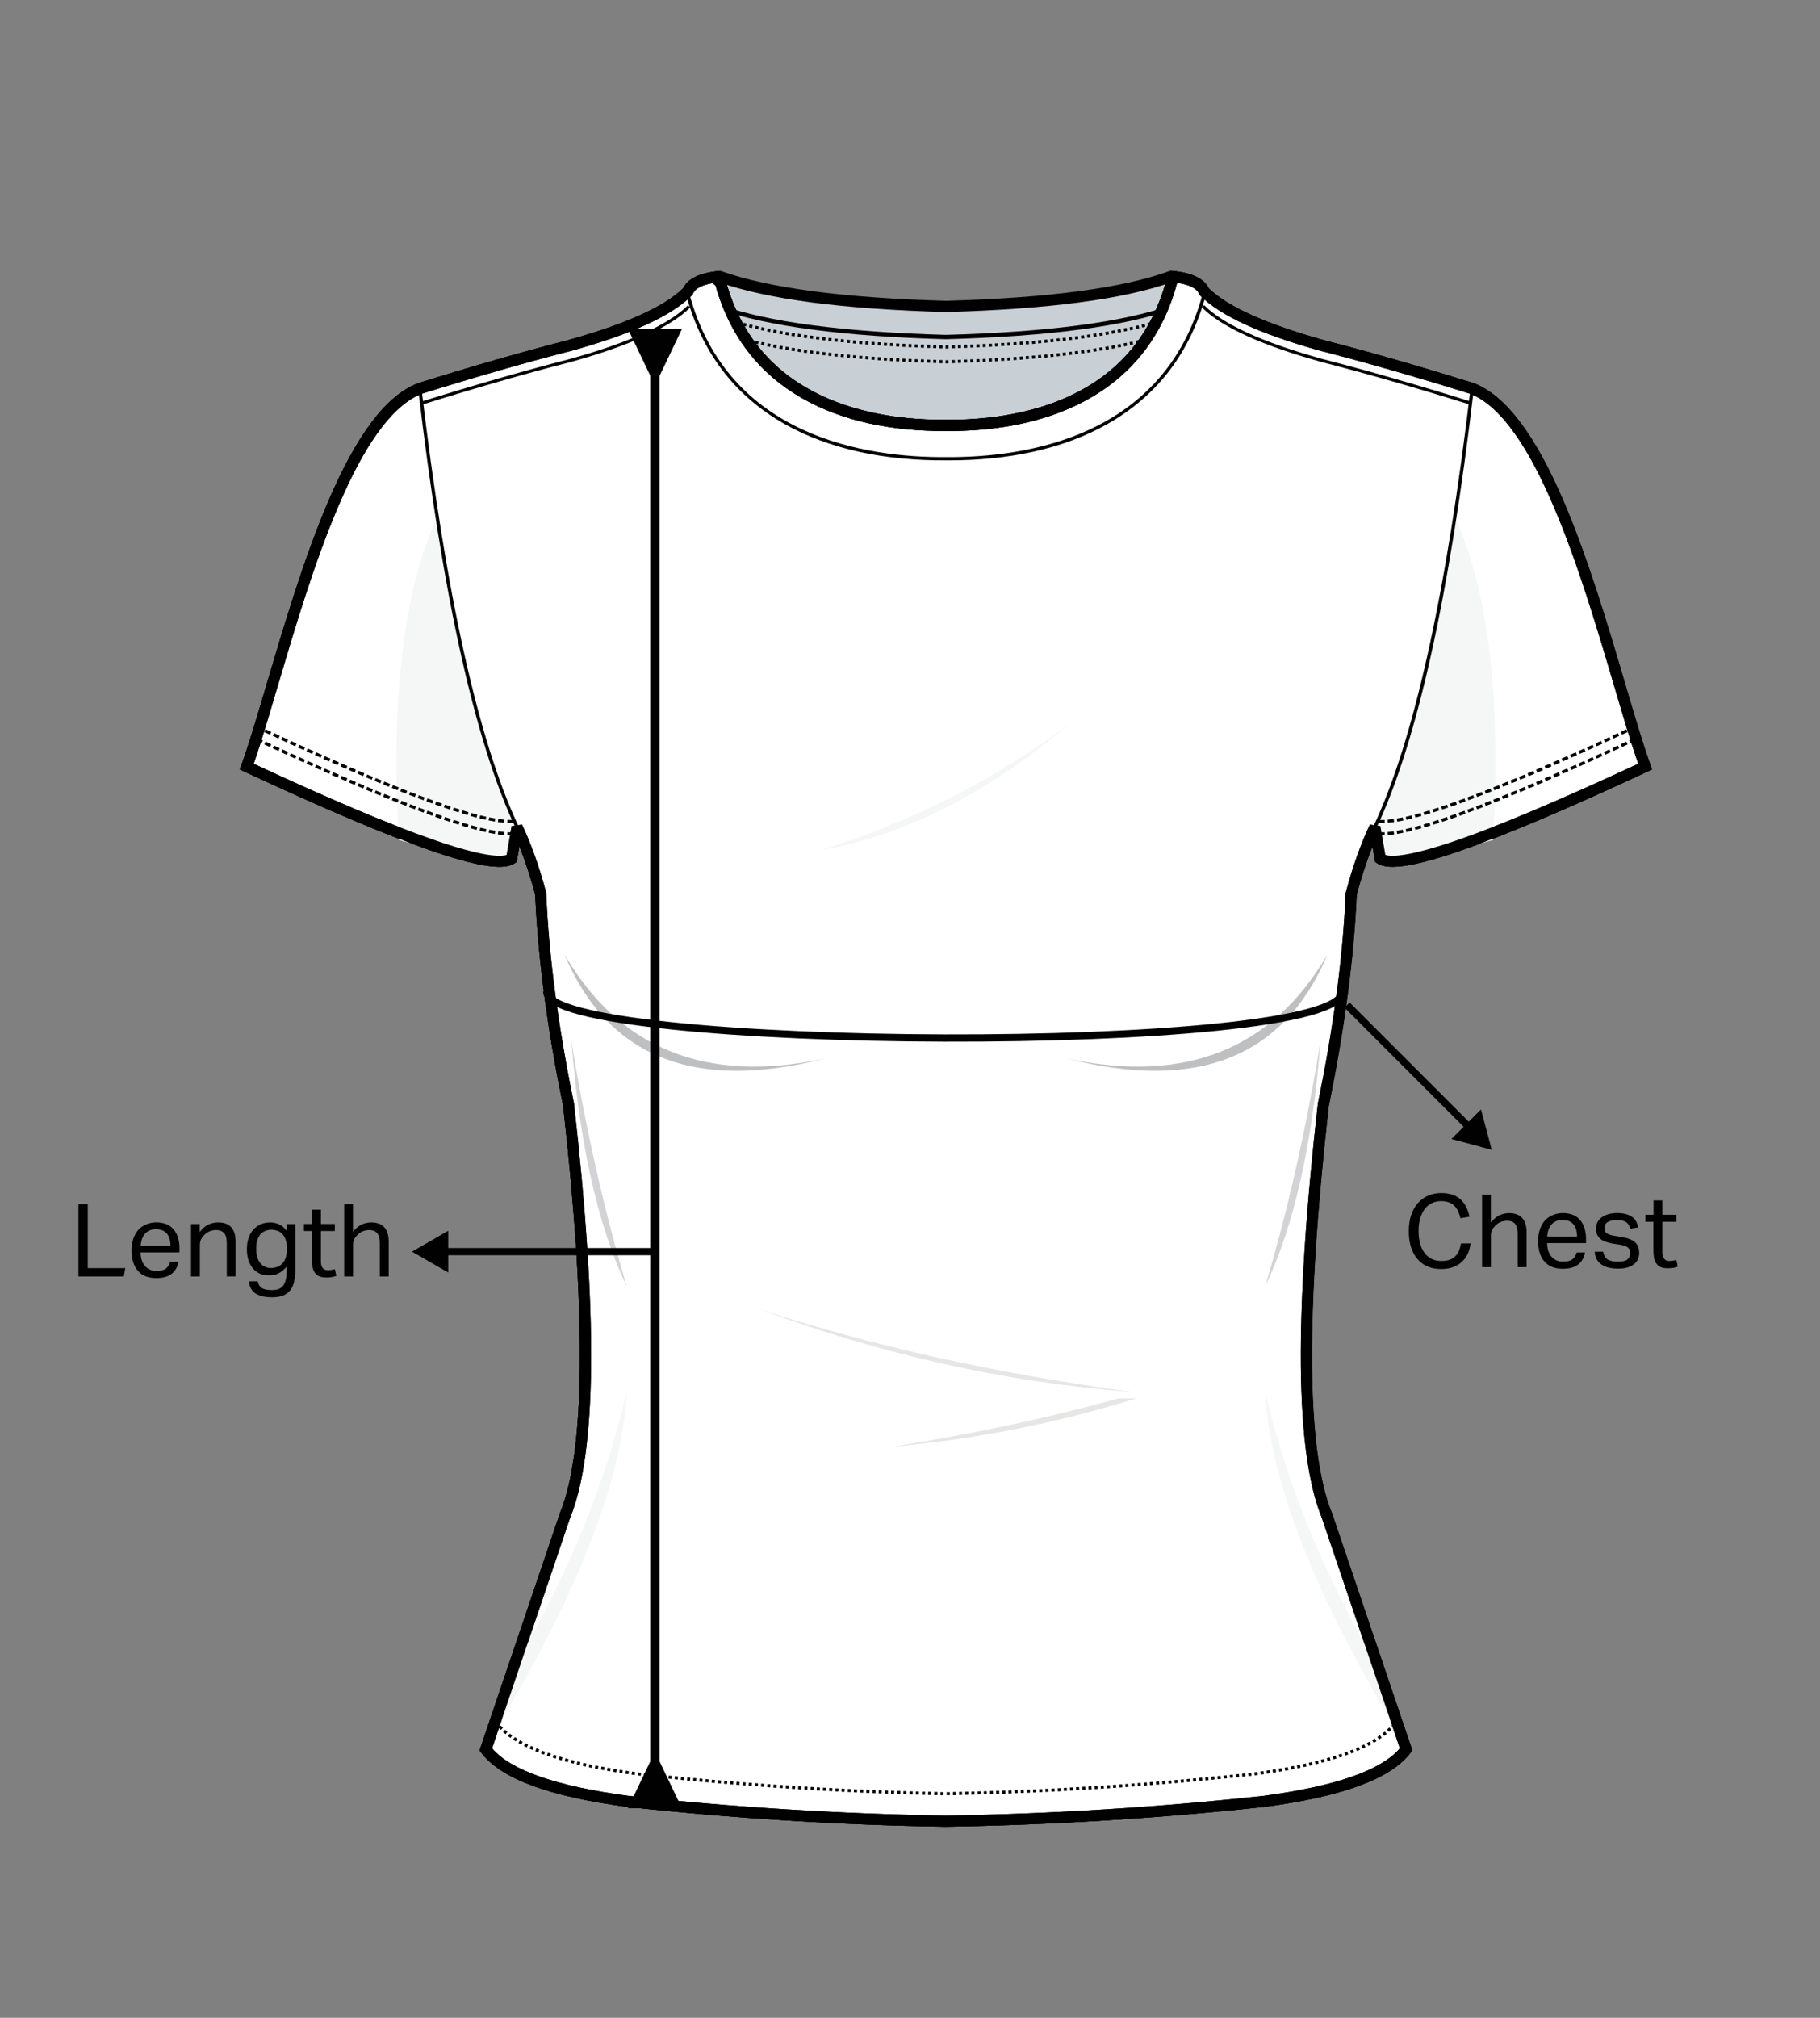 <svg viewBox="0 0 280 310.32" xmlns="http://www.w3.org/2000/svg" data-name="Layer 1" id="Layer_1">
  <rect x="0" y="0" width="280" height="310.32" fill="#808080" stroke="none"/>
  <defs>
    <style>
      .cls-1 {
        fill: #e6e6e5;
      }

      .cls-1, .cls-2, .cls-3, .cls-4, .cls-5, .cls-6 {
        fill-rule: evenodd;
      }

      .cls-2 {
        fill: #d3d3d5;
      }

      .cls-3 {
        fill: #fff;
      }

      .cls-4 {
        fill: #c8d0d5;
      }

      .cls-5 {
        fill: #bebfc1;
      }

      .cls-7 {
        fill: none;
        stroke: #010101;
        stroke-width: 1.12px;
      }

      .cls-8 {
        fill: #010101;
      }

      .cls-6 {
        fill: #f5f6f6;
      }
    </style>
  </defs>
  <g>
    <g>
      <path d="M180.19,42.49c2.55.21,4.47.9,5.07,2.33,2.99,3,9.09,5.78,18.3,8.33,6.85,1.75,14.49,3.95,22.94,6.58,13.35,5.17,21.26,43.18,26.62,58.16-24.3,11.33-37.87,16.05-40.74,14.15-.56-3.25-.84-4.87-.84-4.87-1.37,2.89-2.59,6.31-3.65,10.27-.4,9.69-1.84,20.53-4.3,32.52-3.65,32.36-3.46,53.4.57,63.14,8.11,23.96,12.17,35.94,12.17,35.94-2.84,3.77-10.13,6.43-21.87,7.99-16.33,1.77-32.64,2.78-48.93,3.04-16.29-.26-32.59-1.27-48.93-3.04-11.74-1.55-19.03-4.22-21.87-7.99,0,0,4.06-11.98,12.17-35.94,4.03-9.74,4.22-30.78.57-63.14-2.46-11.99-3.89-22.83-4.3-32.52-1.06-3.96-2.28-7.38-3.65-10.27,0,0-.28,1.62-.84,4.87-2.86,1.9-16.44-2.82-40.74-14.15,5.36-14.98,13.28-52.99,26.62-58.16,8.44-2.63,16.09-4.83,22.94-6.58,9.21-2.55,15.31-5.33,18.3-8.33.58-1.37,2.36-2.06,4.91-2.32,7.39,2.63,18.95,4.17,34.81,4.6,15.86-.44,27.42-1.97,34.65-4.62h0Z" class="cls-4"></path>
      <path d="M145.53,280.93h-.01c-16.24-.25-32.72-1.28-49.01-3.05h-.02c-5.9-.78-10.77-1.86-14.45-3.21-3.79-1.38-6.47-3.1-7.99-5.11l-.27-.36,12.34-36.42c3.95-9.55,4.12-30.64.52-62.68-2.45-11.92-3.89-22.87-4.3-32.52-.74-2.73-1.55-5.22-2.44-7.43l-.41,2.41-.31.2c-.93.61-2.44.71-4.77.31-2.09-.36-4.89-1.14-8.31-2.33-6.79-2.36-16.37-6.42-28.49-12.07l-.71-.33.26-.73c1.17-3.26,2.44-7.56,3.91-12.54,2.53-8.54,5.67-19.17,9.41-27.92,4.44-10.37,8.95-16.33,13.8-18.2l.05-.02c8.41-2.63,16.14-4.84,22.97-6.59,8.9-2.47,14.89-5.16,17.8-8,.73-1.5,2.54-2.37,5.54-2.67l.19-.02.18.06c7.27,2.59,18.89,4.12,34.53,4.55,15.71-.43,27.27-1.97,34.36-4.57l.18-.06.19.02c3.05.25,4.97,1.16,5.71,2.69,2.91,2.84,8.9,5.53,17.8,8,6.83,1.75,14.56,3.97,22.97,6.59l.05.02c4.84,1.88,9.35,7.83,13.8,18.2,3.75,8.75,6.89,19.38,9.41,27.92,1.47,4.98,2.74,9.28,3.91,12.54l.26.73-.71.33c-12.12,5.65-21.7,9.71-28.49,12.07-3.42,1.19-6.22,1.97-8.31,2.33-2.33.4-3.85.3-4.77-.31l-.31-.2-.41-2.41c-.89,2.22-1.71,4.71-2.44,7.43-.41,9.66-1.86,20.6-4.3,32.52-3.61,32.04-3.44,53.13.52,62.68l.02.05,12.32,36.37-.27.36c-1.51,2.01-4.2,3.73-7.99,5.11-3.69,1.35-8.55,2.43-14.45,3.21h-.02c-16.28,1.77-32.77,2.79-49.01,3.05h-.01ZM96.71,276.19c16.22,1.76,32.65,2.78,48.82,3.03,16.17-.25,32.6-1.27,48.82-3.03,11.07-1.47,18.13-3.92,21.01-7.31l-12.01-35.47c-2.04-4.95-3.12-12.82-3.22-23.38-.09-10.51.78-24.02,2.6-40.16v-.08c2.45-11.89,3.89-22.78,4.29-32.38v-.09s.03-.09.03-.09c1.07-3.99,2.32-7.5,3.7-10.41l1.62.22.76,4.44c.91.29,3.57.33,11.28-2.35,6.6-2.29,15.89-6.22,27.62-11.67-1.11-3.2-2.31-7.26-3.68-11.9-2.64-8.94-5.64-19.08-9.35-27.73-2.02-4.71-3.98-8.38-6.01-11.22-2.23-3.13-4.52-5.16-6.8-6.05-8.38-2.61-16.07-4.82-22.86-6.56h-.02c-9.44-2.62-15.55-5.42-18.67-8.55l-.12-.12-.06-.15c-.5-1.2-2.51-1.64-4.17-1.8-7.28,2.62-18.97,4.17-34.74,4.61h-.02s-.02,0-.02,0c-7.92-.22-14.87-.72-20.67-1.48-5.72-.76-10.51-1.8-14.22-3.1-2.27.25-3.62.85-4.02,1.78l-.06.15-.12.12c-3.12,3.13-9.23,5.93-18.67,8.55h-.02c-6.8,1.74-14.49,3.95-22.86,6.56-2.28.89-4.57,2.93-6.8,6.05-2.03,2.84-4,6.51-6.01,11.22-3.71,8.66-6.7,18.79-9.35,27.73-1.37,4.64-2.57,8.7-3.68,11.9,11.73,5.46,21.02,9.38,27.62,11.67,7.71,2.68,10.37,2.64,11.28,2.35l.76-4.44,1.62-.22c1.39,2.92,2.63,6.42,3.7,10.41l.02.09v.09c.4,9.6,1.84,20.5,4.29,32.38v.08c1.83,16.14,2.71,29.65,2.61,40.16-.1,10.57-1.18,18.43-3.22,23.38l-12.01,35.47c2.88,3.38,9.94,5.84,21.01,7.31Z" class="cls-8"></path>
    </g>
    <path d="M145.53,52.17h0c-15.77-.43-27.52-1.99-34.92-4.62l.22-.63c7.33,2.61,19,4.15,34.7,4.58,15.7-.43,27.37-1.97,34.7-4.58l.22.63c-7.4,2.63-19.14,4.19-34.92,4.62h0Z" class="cls-8"></path>
    <path d="M145.53,55.88h-.07s.01-.48.01-.48h.05s.41,0,.41,0v.48s-.41.01-.41.01ZM144.99,55.86c-.16,0-.32,0-.48-.01v-.48c.17,0,.33,0,.49.01v.48ZM146.43,55.85v-.48s.46-.01.46-.01l.02.48h-.48ZM144.04,55.83l-.48-.02.02-.48.47.02-.02.48ZM147.38,55.82l-.02-.48.47-.02.02.48-.48.02ZM143.09,55.8l-.48-.02.02-.48.47.02-.02.48ZM148.33,55.79l-.02-.48.47-.02.02.48-.48.02ZM142.14,55.76c-.16,0-.32-.01-.48-.02l.02-.48c.16,0,.32.01.47.02l-.02.48ZM149.29,55.75l-.02-.48.47-.02.02.47-.48.02ZM141.19,55.73c-.16,0-.32-.01-.48-.02l.02-.47c.16,0,.32.01.47.02l-.02.47ZM150.24,55.71l-.02-.47c.16,0,.32-.01.47-.02l.02.47c-.16,0-.32.01-.48.02ZM140.24,55.68c-.16,0-.32-.01-.48-.02l.02-.47c.16,0,.32.02.47.02l-.02.47ZM151.19,55.67l-.02-.47c.16,0,.32-.02.47-.02l.02.47c-.16,0-.32.02-.48.02ZM139.29,55.64c-.16,0-.32-.02-.48-.02l.02-.47c.16,0,.32.02.47.02l-.02.47ZM152.14,55.62l-.02-.47c.16,0,.32-.02.47-.02l.03.47c-.16,0-.32.02-.48.02ZM138.34,55.59c-.16,0-.32-.02-.48-.03l.03-.47c.16,0,.32.02.47.03l-.03.47ZM153.09,55.57l-.03-.47c.16,0,.32-.02.47-.03l.03.47c-.16,0-.32.02-.48.03ZM137.39,55.54c-.16,0-.32-.02-.48-.03l.03-.47c.16,0,.32.02.47.03l-.03.47ZM154.04,55.51l-.03-.47c.16,0,.32-.02.47-.03l.03.47c-.16,0-.32.02-.48.03ZM136.44,55.48c-.16,0-.32-.02-.47-.03l.03-.47c.16.01.32.02.47.03l-.03.47ZM154.99,55.46l-.03-.47c.16-.01.32-.02.47-.03l.03.47c-.16.01-.32.02-.47.03ZM135.49,55.42c-.16-.01-.32-.02-.47-.03l.03-.47c.16.01.32.02.47.03l-.03.47ZM155.94,55.39l-.03-.47c.16-.01.32-.02.47-.03l.03.47c-.16.01-.32.02-.47.03ZM134.54,55.35c-.16-.01-.32-.02-.47-.03l.03-.47c.16.01.32.02.47.03l-.03.47ZM156.89,55.33l-.03-.47c.16-.01.32-.02.47-.04l.04.47c-.16.01-.32.02-.47.04ZM133.59,55.28c-.16-.01-.32-.02-.47-.04l.04-.47c.16.01.32.02.47.04l-.04.47ZM157.84,55.25l-.04-.47c.16-.01.32-.02.47-.04l.04.47c-.16.01-.32.03-.47.04ZM132.64,55.21c-.16-.01-.32-.03-.47-.04l.04-.47c.16.01.31.03.47.04l-.04.47ZM158.79,55.18l-.04-.47c.16-.01.32-.03.47-.04l.04.47c-.16.01-.32.03-.47.04ZM131.69,55.13c-.16-.01-.32-.03-.47-.04l.04-.47c.16.01.31.03.47.04l-.04.47ZM159.73,55.1l-.04-.47c.16-.01.32-.03.47-.04l.04.47c-.16.01-.32.03-.47.04ZM130.74,55.04c-.16-.01-.32-.03-.47-.04l.04-.47c.16.01.31.03.47.04l-.04.47ZM160.68,55.01l-.04-.47c.16-.01.32-.03.47-.05l.05.47c-.16.02-.32.03-.47.05ZM129.79,54.95c-.16-.02-.32-.03-.47-.05l.05-.47c.16.02.31.03.47.05l-.05.47ZM161.63,54.92l-.05-.47c.16-.02.32-.03.47-.05l.05.47c-.16.02-.32.03-.47.05ZM128.84,54.86c-.16-.02-.32-.03-.47-.05l.05-.47c.16.02.31.03.47.05l-.05.47ZM162.58,54.82l-.05-.47c.16-.02.32-.03.47-.05l.05.47c-.16.02-.31.03-.47.05ZM127.9,54.76c-.16-.02-.32-.04-.47-.05l.05-.47c.16.02.31.04.47.05l-.05.47ZM163.52,54.72l-.05-.47c.16-.02.32-.04.47-.05l.05.47c-.16.02-.31.04-.47.05ZM126.95,54.65c-.16-.02-.32-.04-.47-.06l.06-.47c.16.02.31.04.47.06l-.06.47ZM164.47,54.61l-.06-.47c.16-.02.31-.04.47-.06l.06.47c-.16.02-.31.04-.47.06ZM126.01,54.54c-.16-.02-.32-.04-.47-.06l.06-.47c.16.02.31.04.47.06l-.06.47ZM165.42,54.49l-.06-.47c.16-.02.31-.04.47-.06l.06.47c-.16.02-.31.04-.47.06ZM125.06,54.42c-.16-.02-.32-.04-.47-.06l.06-.47c.16.02.31.04.47.06l-.06.47ZM166.36,54.37l-.06-.47c.16-.02.31-.04.47-.06l.07.47c-.16.02-.31.04-.47.06ZM124.12,54.29c-.16-.02-.32-.04-.47-.07l.07-.47c.16.02.31.04.47.07l-.07.47ZM167.3,54.24l-.07-.47c.16-.02.31-.04.47-.07l.07.47c-.16.02-.31.05-.47.07ZM123.17,54.15c-.16-.02-.31-.05-.47-.07l.07-.47c.16.02.31.05.47.07l-.07.47ZM168.25,54.1l-.07-.47c.16-.02.31-.05.47-.07l.07.47c-.16.02-.31.05-.47.07ZM122.23,54.01c-.16-.02-.31-.05-.47-.07l.08-.47c.16.03.31.05.47.07l-.07.47ZM169.19,53.95l-.08-.47c.16-.03.31-.05.47-.08l.08.47c-.16.03-.31.05-.47.08ZM121.29,53.86c-.16-.03-.31-.05-.47-.08l.08-.47c.15.03.31.05.47.08l-.08.47ZM170.13,53.8l-.08-.47c.16-.03.31-.05.47-.08l.08.47c-.16.03-.31.05-.47.08ZM120.35,53.7c-.16-.03-.31-.06-.47-.08l.08-.47c.15.03.31.06.47.08l-.08.47ZM171.07,53.64l-.08-.47c.16-.03.31-.06.47-.09l.09.47c-.16.03-.31.06-.47.09ZM145.53,53.6h-.07s.01-.48.01-.48h.05s.41-.01.41-.01v.48s-.41.01-.41.01ZM144.99,53.58c-.16,0-.32,0-.48-.01v-.48c.17,0,.33,0,.49.01v.48ZM146.43,53.57v-.48s.46-.01.46-.01l.02.48h-.48ZM144.04,53.55l-.48-.02.02-.48.47.02-.02.48ZM147.38,53.54l-.02-.48.47-.02.02.48-.48.02ZM119.41,53.53c-.16-.03-.31-.06-.47-.09l.09-.47c.15.03.31.06.47.09l-.09.47ZM143.09,53.52l-.48-.02.02-.48.47.02-.02.48ZM148.33,53.51l-.02-.48.47-.02.02.48-.48.02ZM142.14,53.48c-.16,0-.32-.01-.48-.02l.02-.48c.16,0,.32.01.47.02l-.02.48ZM149.29,53.47l-.02-.48.47-.02.02.47-.48.02ZM172.01,53.46l-.09-.47c.16-.03.31-.06.47-.09l.09.47c-.16.03-.31.06-.47.09ZM141.19,53.44c-.16,0-.32-.01-.48-.02l.02-.47c.16,0,.32.01.47.02l-.02.47ZM150.24,53.43l-.02-.47c.16,0,.32-.01.47-.02l.02.47c-.16,0-.32.01-.48.02ZM140.24,53.4c-.16,0-.32-.01-.48-.02l.02-.47c.16,0,.32.02.47.02l-.02.47ZM151.19,53.38l-.02-.47c.16,0,.32-.02.47-.02l.02.47c-.16,0-.32.02-.48.02ZM139.29,53.36c-.16,0-.32-.02-.48-.02l.02-.47c.16,0,.32.02.47.02l-.02.47ZM118.48,53.35c-.16-.03-.31-.06-.47-.09l.1-.47c.15.03.31.06.46.09l-.09.47ZM152.14,53.34l-.02-.47c.16,0,.32-.02.47-.02l.03.47c-.16,0-.32.02-.48.02ZM138.34,53.31c-.16,0-.32-.02-.48-.03l.03-.47c.16,0,.32.02.47.03l-.03.47ZM153.09,53.29l-.03-.47c.16,0,.32-.02.47-.03l.03.47c-.16,0-.32.02-.48.03ZM172.94,53.28l-.09-.47c.16-.03.31-.06.46-.1l.1.47c-.15.03-.31.06-.47.1ZM137.39,53.25c-.16,0-.32-.02-.48-.03l.03-.47c.16,0,.32.02.47.03l-.03.47ZM154.04,53.23l-.03-.47c.16,0,.32-.02.47-.03l.03.47c-.16,0-.32.02-.48.03ZM136.44,53.2c-.16,0-.32-.02-.47-.03l.03-.47c.16.01.32.02.47.03l-.03.47ZM154.99,53.17l-.03-.47c.16-.01.32-.02.47-.03l.03.47c-.16.01-.32.02-.47.03ZM117.54,53.15c-.16-.03-.31-.07-.47-.1l.1-.46c.15.03.31.07.46.1l-.1.47ZM135.49,53.13c-.16-.01-.32-.02-.47-.03l.03-.47c.16.01.32.02.47.03l-.03.47ZM155.94,53.11l-.03-.47c.16-.01.32-.02.47-.03l.03.47c-.16.01-.32.02-.47.03ZM173.87,53.08l-.1-.46c.16-.03.31-.07.46-.1l.1.46c-.15.03-.31.07-.47.1ZM134.54,53.07c-.16-.01-.32-.02-.47-.03l.03-.47c.16.01.32.02.47.03l-.03.47ZM156.89,53.04l-.03-.47c.16-.01.32-.02.47-.04l.04.47c-.16.01-.32.02-.47.04ZM133.59,53c-.16-.01-.32-.02-.47-.04l.04-.47c.16.01.32.02.47.04l-.04.47ZM157.84,52.97l-.04-.47c.16-.01.32-.02.47-.04l.04.47c-.16.01-.32.03-.47.04ZM116.61,52.95c-.16-.04-.31-.07-.46-.11l.11-.46c.15.04.31.07.46.11l-.1.46ZM132.64,52.92c-.16-.01-.32-.03-.47-.04l.04-.47c.16.01.31.03.47.04l-.04.47ZM158.79,52.9l-.04-.47c.16-.01.32-.03.47-.04l.04.47c-.16.01-.32.03-.47.04ZM174.81,52.87l-.11-.46c.15-.04.31-.07.46-.11l.11.46c-.15.04-.31.07-.46.11ZM131.69,52.85c-.16-.01-.32-.03-.47-.04l.04-.47c.16.01.31.03.47.04l-.04.47ZM159.73,52.81l-.04-.47c.16-.01.32-.03.47-.04l.04.47c-.16.01-.32.03-.47.04ZM130.74,52.76c-.16-.01-.32-.03-.47-.04l.04-.47c.16.01.31.03.47.04l-.04.47ZM115.68,52.73c-.16-.04-.31-.08-.46-.11l.11-.46c.15.04.31.08.46.11l-.11.46ZM160.68,52.73l-.04-.47c.16-.01.32-.03.47-.05l.05.47c-.16.02-.32.03-.47.05ZM129.79,52.67c-.16-.02-.32-.03-.47-.05l.05-.47c.16.02.31.03.47.05l-.05.47ZM175.73,52.65l-.11-.46c.15-.04.31-.08.46-.12l.12.46c-.15.04-.31.08-.46.12ZM161.63,52.64l-.05-.47c.16-.02.32-.03.47-.05l.05.47c-.16.02-.32.03-.47.05ZM128.84,52.58c-.16-.02-.32-.03-.47-.05l.05-.47c.16.02.31.03.47.05l-.05.47ZM162.58,52.54l-.05-.47c.16-.02.32-.03.47-.05l.05.47c-.16.02-.31.03-.47.05ZM114.76,52.5c-.16-.04-.31-.08-.46-.12l.12-.46c.15.04.3.08.46.12l-.12.46ZM127.9,52.48c-.16-.02-.32-.04-.47-.05l.05-.47c.16.02.31.04.47.05l-.05.47ZM163.52,52.44l-.05-.47c.16-.02.32-.04.47-.05l.05.47c-.16.02-.31.04-.47.05ZM176.66,52.41l-.12-.46c.15-.04.31-.08.46-.12l.13.46c-.15.04-.31.08-.46.12ZM126.95,52.37c-.16-.02-.32-.04-.47-.06l.06-.47c.16.02.31.04.47.06l-.06.47ZM164.47,52.33l-.06-.47c.16-.02.31-.04.47-.06l.06.47c-.16.02-.31.04-.47.06ZM113.83,52.26c-.15-.04-.31-.09-.46-.13l.13-.46c.15.04.3.09.46.13l-.13.46ZM126.01,52.25c-.16-.02-.32-.04-.47-.06l.06-.47c.16.02.31.04.47.06l-.06.47ZM165.42,52.21l-.06-.47c.16-.02.31-.04.47-.06l.06.47c-.16.02-.31.04-.47.06ZM177.58,52.16l-.13-.46c.15-.04.3-.09.45-.13l.13.46c-.15.04-.3.09-.46.13ZM125.06,52.13c-.16-.02-.32-.04-.47-.06l.06-.47c.16.02.31.04.47.06l-.06.47ZM166.36,52.09l-.06-.47c.16-.02.31-.04.47-.06l.07.47c-.16.02-.31.04-.47.06ZM124.12,52.01c-.16-.02-.32-.04-.47-.07l.07-.47c.16.02.31.04.47.07l-.07.47ZM112.91,52c-.15-.05-.31-.09-.46-.14l.14-.45c.15.05.3.09.45.14l-.13.46ZM167.3,51.96l-.07-.47c.16-.02.31-.04.47-.07l.07.47c-.16.02-.31.05-.47.07ZM178.5,51.89l-.14-.46c.15-.05.3-.09.45-.14l.14.45c-.15.05-.3.09-.46.14ZM123.17,51.87c-.16-.02-.31-.05-.47-.07l.07-.47c.16.02.31.05.47.07l-.07.47ZM168.25,51.82l-.07-.47c.16-.02.31-.05.47-.07l.07.47c-.16.02-.31.05-.47.07ZM122.23,51.73c-.16-.02-.31-.05-.47-.07l.08-.47c.16.03.31.05.47.07l-.07.47ZM112,51.72c-.15-.05-.3-.1-.45-.15l.15-.45c.15.05.3.1.45.15l-.14.45ZM169.19,51.67l-.08-.47c.16-.03.31-.05.47-.08l.08.47c-.16.03-.31.05-.47.08ZM179.41,51.61l-.15-.45c.15-.05.3-.1.45-.15l.15.45c-.15.05-.3.1-.45.15ZM121.29,51.58c-.16-.03-.31-.05-.47-.08l.08-.47c.15.03.31.05.47.08l-.08.47ZM170.13,51.52l-.08-.47c.16-.03.31-.05.47-.08l.08.47c-.16.03-.31.05-.47.08ZM111.09,51.42c-.15-.05-.3-.1-.45-.16l.16-.45c.15.05.3.1.45.16l-.15.45ZM120.35,51.42c-.16-.03-.31-.06-.47-.08l.08-.47c.15.03.31.06.47.08l-.08.47ZM171.07,51.35l-.08-.47c.16-.03.31-.06.47-.09l.09.47c-.16.03-.31.06-.47.09ZM180.31,51.3l-.16-.45.11-.04.16.45-.11.04ZM119.41,51.24c-.16-.03-.31-.06-.47-.09l.09-.47c.15.03.31.06.47.09l-.09.47ZM172.01,51.18l-.09-.47c.16-.03.31-.06.47-.09l.09.47c-.16.03-.31.06-.47.09ZM118.48,51.06c-.16-.03-.31-.06-.47-.09l.1-.47c.15.03.31.06.46.09l-.09.47ZM172.94,50.99l-.09-.47c.16-.03.31-.06.46-.1l.1.47c-.15.03-.31.06-.47.1ZM117.54,50.87c-.16-.03-.31-.07-.47-.1l.1-.46c.15.03.31.07.46.1l-.1.47ZM173.87,50.8l-.1-.46c.16-.03.31-.07.46-.1l.1.46c-.15.03-.31.07-.47.1ZM116.61,50.67c-.16-.04-.31-.07-.46-.11l.11-.46c.15.04.31.07.46.11l-.1.46ZM174.81,50.59l-.11-.46c.15-.04.31-.07.46-.11l.11.46c-.15.04-.31.07-.46.11ZM115.68,50.45c-.16-.04-.31-.08-.46-.11l.11-.46c.15.04.31.08.46.11l-.11.46ZM175.73,50.37l-.11-.46c.15-.04.31-.08.46-.12l.12.46c-.15.04-.31.08-.46.12ZM114.76,50.22c-.16-.04-.31-.08-.46-.12l.12-.46c.15.04.3.08.46.12l-.12.46ZM176.66,50.13l-.12-.46c.15-.04.31-.08.46-.12l.13.46c-.15.04-.31.08-.46.12ZM113.83,49.98c-.15-.04-.31-.09-.46-.13l.13-.46c.15.04.3.09.46.13l-.13.46ZM177.58,49.88l-.13-.46c.15-.04.3-.09.45-.13l.13.46c-.15.04-.3.09-.46.13ZM112.91,49.71c-.15-.05-.31-.09-.46-.14l.14-.45c.15.05.3.09.45.14l-.13.46ZM178.5,49.61l-.14-.45c.15-.05.3-.09.45-.14l.14.45c-.15.05-.3.09-.46.14ZM112,49.43c-.15-.05-.3-.1-.45-.15l.15-.45c.15.05.3.1.45.15l-.14.45ZM179.41,49.33l-.15-.45c.15-.05.3-.1.45-.15l.15.45c-.15.05-.3.1-.45.15ZM111.09,49.14c-.15-.05-.3-.1-.45-.16l.16-.45c.15.05.3.1.45.16l-.15.45ZM180.31,49.02l-.16-.45.11-.04.16.45-.11.04Z" class="cls-8"></path>
    <g>
      <path d="M180.02,42.48c.55.07.64.33.26.77-4.36,16.33-18.9,22.28-34.75,22.16-15.85.12-30.38-5.82-34.75-22.16-.48-.08-.5-.32-.07-.74-2.54.26-4.33.94-4.91,2.32-2.99,3-9.09,5.78-18.3,8.33-6.85,1.75-14.49,3.95-22.94,6.58-13.35,5.17-21.26,43.18-26.62,58.16,24.3,11.33,37.87,16.05,40.74,14.15.56-3.25.84-4.87.84-4.87,1.37,2.89,2.59,6.31,3.65,10.27.4,9.69,1.84,20.53,4.3,32.52,3.65,32.36,3.46,53.4-.57,63.14-8.11,23.96-12.17,35.94-12.17,35.94,2.84,3.77,10.13,6.43,21.87,7.99,16.33,1.77,32.64,2.78,48.93,3.04,16.29-.26,32.59-1.27,48.93-3.04,11.74-1.55,19.03-4.22,21.87-7.99,0,0-4.06-11.98-12.17-35.94-4.03-9.74-4.22-30.78-.57-63.14,2.46-11.99,3.89-22.83,4.3-32.52,1.06-3.96,2.28-7.38,3.65-10.27,0,0,.28,1.62.84,4.87,2.86,1.9,16.44-2.82,40.74-14.15-5.36-14.98-13.28-52.99-26.62-58.16-8.44-2.63-16.09-4.83-22.94-6.58-9.21-2.55-15.31-5.33-18.3-8.33-.6-1.43-2.52-2.12-5.23-2.35h0Z" class="cls-3"></path>
      <path d="M145.53,280.93h-.01c-16.24-.25-32.72-1.28-49.01-3.05h-.02c-5.9-.78-10.77-1.86-14.45-3.21-3.79-1.38-6.47-3.1-7.99-5.11l-.27-.36,12.34-36.42c3.95-9.55,4.12-30.64.52-62.68-2.45-11.92-3.89-22.87-4.3-32.52-.74-2.73-1.55-5.22-2.44-7.43l-.41,2.41-.31.2c-.93.61-2.44.71-4.77.31-2.09-.36-4.89-1.14-8.31-2.33-6.79-2.36-16.37-6.42-28.49-12.07l-.71-.33.26-.73c1.17-3.26,2.44-7.56,3.91-12.54,2.53-8.54,5.67-19.17,9.41-27.92,4.44-10.37,8.95-16.33,13.8-18.2l.05-.02c8.41-2.63,16.14-4.84,22.97-6.59,8.9-2.47,14.89-5.16,17.8-8,.73-1.5,2.54-2.37,5.54-2.67l.35.76.49.08.14.54c4.98,18.65,22.91,21.52,33.47,21.52.15,0,.29,0,.44,0h0s0,0,0,0c10.5.08,28.86-2.61,33.91-21.52l.05-.19.12-.15c.05-.05.06-.08.06-.08-.02.04-.07.22,0,.42.06.14.15.23.21.27l.18-1.68c3.2.27,5.12,1.15,5.88,2.7,2.91,2.84,8.9,5.53,17.8,8,6.83,1.75,14.56,3.97,22.97,6.59l.05.02c4.84,1.88,9.35,7.83,13.8,18.2,3.75,8.75,6.89,19.38,9.41,27.92,1.47,4.98,2.74,9.28,3.91,12.54l.26.73-.71.33c-12.12,5.65-21.7,9.71-28.49,12.07-3.42,1.19-6.22,1.97-8.31,2.33-2.33.4-3.85.3-4.77-.31l-.31-.2-.41-2.41c-.89,2.22-1.71,4.71-2.44,7.43-.41,9.66-1.86,20.6-4.3,32.52-3.61,32.04-3.44,53.13.52,62.68l.02.05,12.32,36.37-.27.36c-1.51,2.01-4.2,3.73-7.99,5.11-3.69,1.35-8.55,2.43-14.45,3.21h-.02c-16.28,1.77-32.77,2.79-49.01,3.05h-.01ZM96.71,276.19c16.22,1.76,32.65,2.78,48.82,3.03,16.17-.25,32.6-1.27,48.82-3.03,11.07-1.47,18.13-3.92,21.01-7.31l-12.01-35.47c-2.04-4.95-3.12-12.82-3.22-23.38-.09-10.51.78-24.02,2.6-40.16v-.08c2.45-11.89,3.89-22.78,4.29-32.38v-.09s.03-.09.03-.09c1.07-3.99,2.32-7.5,3.7-10.41l1.62.22.76,4.44c.91.29,3.57.33,11.28-2.35,6.6-2.29,15.89-6.22,27.62-11.67-1.11-3.2-2.31-7.26-3.68-11.9-2.64-8.94-5.64-19.08-9.35-27.73-2.02-4.71-3.98-8.38-6.01-11.22-2.23-3.13-4.52-5.16-6.8-6.05-8.38-2.61-16.07-4.82-22.86-6.56h-.02c-9.44-2.62-15.55-5.42-18.67-8.55l-.12-.12-.06-.15c-.35-.83-1.46-1.39-3.3-1.68-.03.05-.07.11-.11.16-2.13,7.82-6.65,13.74-13.42,17.6-3.05,1.74-6.56,3.05-10.42,3.89-3.6.78-7.53,1.17-11.68,1.13-4.15.03-8.08-.35-11.68-1.13-3.87-.84-7.37-2.15-10.42-3.89-6.7-3.82-11.19-9.66-13.35-17.34-.19-.11-.31-.26-.39-.39-1.72.3-2.76.85-3.09,1.65l-.06.15-.12.12c-3.12,3.13-9.23,5.93-18.67,8.55h-.02c-6.8,1.74-14.49,3.95-22.86,6.56-2.28.89-4.57,2.93-6.8,6.05-2.03,2.84-4,6.51-6.01,11.22-3.71,8.66-6.7,18.79-9.35,27.73-1.37,4.64-2.57,8.7-3.68,11.9,11.73,5.46,21.02,9.38,27.62,11.67,7.71,2.68,10.37,2.64,11.28,2.35l.76-4.44,1.62-.22c1.39,2.92,2.63,6.42,3.7,10.41l.02.09v.09c.4,9.6,1.84,20.5,4.29,32.38v.08c1.83,16.14,2.71,29.65,2.61,40.16-.1,10.57-1.18,18.43-3.22,23.38l-12.01,35.47c2.88,3.38,9.94,5.84,21.01,7.31ZM179.99,43.34s0,0,0,0h0ZM111.01,42.46l.26.56c0-.08,0-.17-.04-.27-.05-.14-.14-.24-.22-.29ZM110.89,42.4h0,0Z" class="cls-8"></path>
    </g>
    <path d="M79.53,127.17c-.56,3.25-.84,4.87-.84,4.87-1.17,1.04-6.93.09-17.31-2.85-1.28-21.59.67-38.16,5.86-49.72,2.59,18.67,6.69,34.57,12.29,47.71h0Z" class="cls-6"></path>
    <path d="M146.07,70.8c-.18,0-.36,0-.53,0-4.69.03-9.13-.4-13.21-1.28-4.35-.95-8.29-2.41-11.71-4.36-7.63-4.35-12.7-11.04-15.07-19.87l.5-.13c5.9,22.09,27.28,25.23,39.49,25.14,12.22.09,33.59-3.05,39.49-25.14l.5.13c-2.36,8.84-7.43,15.52-15.07,19.87-3.42,1.95-7.36,3.42-11.71,4.36-3.92.85-8.18,1.28-12.68,1.28Z" class="cls-8"></path>
    <path d="M145.65,276.09v-.48s.47,0,.47,0v.48s-.47,0-.47,0ZM145.16,276.09h-.48s0-.48,0-.48h.48s0,.48,0,.48ZM146.6,276.07v-.48s.47,0,.47,0v.48s-.47,0-.47,0ZM144.21,276.07h-.48s.01-.49.01-.49h.48s0,.49,0,.49ZM147.55,276.05v-.48s.46-.01.46-.01v.48s-.46.01-.46.01ZM143.26,276.05h-.48s.01-.49.01-.49h.47s-.01.49-.01.49ZM148.5,276.03v-.48s.46-.01.46-.01v.48s-.46.01-.46.01ZM142.31,276.03h-.48s.01-.49.01-.49h.48s-.01.49-.01.49ZM149.45,276.01v-.48s.46-.01.46-.01v.48s-.46.01-.46.01ZM141.36,276h-.48s.01-.49.01-.49h.48s-.01.49-.01.49ZM150.4,275.98v-.48s.46-.01.46-.01v.48s-.46.01-.46.01ZM140.41,275.98h-.48s.01-.49.01-.49h.48s-.01.49-.01.49ZM151.35,275.96v-.48s.46-.01.46-.01v.48s-.46.01-.46.01ZM139.45,275.95h-.48s.01-.49.01-.49h.48s-.01.49-.01.49ZM152.31,275.93l-.02-.48.47-.02.02.48-.48.02ZM138.5,275.92l-.48-.02.02-.48.48.02-.02.48ZM153.26,275.9l-.02-.48.47-.02.02.48-.48.02ZM137.55,275.89l-.48-.02.02-.48.48.02-.02.48ZM154.21,275.86l-.02-.48.47-.02.02.48-.48.02ZM136.6,275.85l-.48-.02.02-.48.48.02-.02.48ZM155.16,275.83l-.02-.48.47-.02.02.48-.47.02ZM135.65,275.82l-.48-.02.02-.48.47.02-.02.48ZM156.1,275.79l-.02-.48.47-.02.02.47-.47.02ZM134.7,275.78l-.48-.02.02-.47.47.02-.02.48ZM157.05,275.75l-.02-.47.47-.02.02.47-.47.02ZM133.75,275.74l-.48-.02.02-.47.48.02-.02.47ZM158,275.71l-.02-.47.47-.02.02.47-.47.02ZM132.79,275.7l-.48-.02.02-.47.48.02-.02.47ZM158.94,275.67l-.02-.47.47-.02.02.47-.47.02ZM131.84,275.66l-.48-.02.02-.47.48.02-.02.47ZM159.89,275.63l-.02-.47.47-.02.02.47-.47.02ZM130.89,275.61l-.48-.02.02-.47.48.02-.02.47ZM160.84,275.58l-.02-.47.47-.02.02.47-.47.02ZM129.93,275.57l-.48-.02.02-.47.48.02-.02.47ZM161.78,275.54l-.02-.47.47-.02.02.47-.47.02ZM128.98,275.52l-.48-.02.02-.47.48.02-.02.47ZM162.73,275.49l-.02-.47.47-.02.03.47-.47.03ZM128.03,275.47l-.48-.03.03-.47.48.03-.02.47ZM163.68,275.44l-.03-.47.47-.03.03.47-.47.03ZM127.07,275.42l-.48-.03.03-.47.48.03-.03.47ZM164.62,275.38l-.03-.47.47-.03.03.47-.47.03ZM126.12,275.37l-.48-.03.03-.47.48.03-.03.47ZM165.57,275.33l-.03-.47.47-.03.03.47-.47.03ZM125.17,275.31l-.48-.03.03-.47.48.03-.03.47ZM166.52,275.27l-.03-.47.47-.03.03.47-.47.03ZM124.21,275.25l-.48-.03.03-.47.48.03-.03.47ZM167.47,275.22l-.03-.47.47-.03.03.47-.47.03ZM123.26,275.2l-.48-.03.03-.47.48.03-.03.47ZM168.41,275.16l-.03-.47.47-.03.03.47-.47.03ZM122.31,275.14l-.48-.03.03-.47.48.03-.03.47ZM169.36,275.1l-.03-.47.47-.03.03.47-.47.03ZM121.36,275.07l-.48-.03.03-.47.48.03-.03.47ZM170.31,275.04l-.03-.47.47-.03.03.47-.47.03ZM120.41,275.01l-.48-.03.03-.47.48.03-.03.47ZM171.25,274.97l-.03-.47.47-.03.03.47-.47.03ZM119.45,274.95l-.48-.03.03-.47.48.03-.03.47ZM172.2,274.91l-.03-.47.47-.03.03.47-.47.03ZM118.5,274.88l-.48-.03.03-.47.48.03-.03.47ZM173.15,274.84l-.03-.47.47-.03.03.47-.47.03ZM117.55,274.81l-.48-.03.03-.47.48.03-.03.47ZM174.09,274.77l-.03-.47.47-.03.04.47-.47.04ZM116.6,274.74l-.48-.04.04-.47.47.04-.04.47ZM175.04,274.7l-.04-.47.47-.04.04.47-.47.04ZM115.65,274.67l-.48-.04.04-.47.47.04-.04.47ZM175.99,274.63l-.04-.47.47-.04.04.47-.47.04ZM114.7,274.6l-.48-.04.04-.47.47.04-.04.47ZM176.93,274.55l-.04-.47.47-.04.04.47-.47.04ZM113.75,274.52l-.48-.04.04-.47.47.04-.04.47ZM177.88,274.48l-.04-.47.47-.04.04.47-.47.04ZM112.8,274.45l-.47-.04.04-.47.47.04-.04.47ZM178.83,274.4l-.04-.47.47-.04.04.47-.47.04ZM111.85,274.37l-.47-.04.04-.47.47.04-.04.47ZM179.77,274.32l-.04-.47.47-.04.04.47-.47.04ZM110.9,274.29l-.47-.04.04-.47.47.04-.04.47ZM180.72,274.24l-.04-.47.47-.04.04.47-.47.04ZM109.95,274.21l-.47-.04.04-.47.47.04-.04.47ZM181.67,274.16l-.04-.47.47-.04.04.47-.47.04ZM109,274.12l-.47-.04.04-.47.47.04-.04.47ZM182.61,274.08l-.04-.47.47-.04.04.47-.47.04ZM108.05,274.04l-.47-.04.04-.47.47.04-.04.47ZM183.56,273.99l-.04-.47.47-.04.04.47-.47.04ZM107.1,273.95l-.47-.04.04-.47.47.04-.04.47ZM184.51,273.9l-.04-.47.47-.04.04.47-.47.04ZM106.16,273.87l-.47-.04.04-.47.47.04-.04.47ZM185.45,273.81l-.04-.47.47-.04.05.47-.47.04ZM105.21,273.78l-.47-.05.05-.47.47.05-.04.47ZM186.4,273.72l-.05-.47.47-.05.05.47-.47.05ZM104.26,273.68l-.47-.05.05-.47.47.05-.05.47ZM187.34,273.63l-.05-.47.47-.05.05.47-.47.05ZM103.31,273.59l-.47-.05.05-.47.47.05-.05.47ZM188.29,273.54l-.05-.47.47-.05.05.47-.47.05ZM102.36,273.5l-.47-.05.05-.47.47.05-.05.47ZM189.24,273.44l-.05-.47.47-.05.05.47-.47.05ZM101.42,273.4l-.47-.05.05-.47.47.05-.05.47ZM190.18,273.35l-.05-.47.47-.05.05.47-.47.05ZM100.47,273.3l-.47-.05.05-.47.47.05-.05.47ZM191.13,273.25l-.05-.47.47-.05.05.47-.47.05ZM99.52,273.2l-.47-.05.05-.47.47.05-.05.47ZM192.07,273.15l-.05-.47.47-.05.05.47-.47.05ZM98.58,273.1l-.47-.05.05-.47.47.05-.05.47ZM193.03,273.04l-.06-.47c.16-.02.31-.04.47-.06l.06.47c-.16.02-.31.04-.47.06ZM97.63,272.99c-.16-.02-.32-.04-.47-.07l.07-.47c.16.02.31.04.47.07l-.06.47ZM193.97,272.92l-.07-.47c.16-.02.31-.04.47-.07l.07.47c-.16.02-.31.05-.47.07ZM96.68,272.86c-.16-.02-.32-.05-.47-.07l.07-.47c.16.02.31.05.47.07l-.07.47ZM194.91,272.78l-.07-.47c.16-.02.31-.05.47-.07l.07.47c-.16.02-.31.05-.47.07ZM95.74,272.72c-.16-.02-.31-.05-.47-.07l.07-.47c.16.02.31.05.47.07l-.07.47ZM195.85,272.63l-.07-.47c.16-.02.31-.05.47-.08l.08.47c-.16.03-.31.05-.47.08ZM94.8,272.57c-.16-.03-.31-.05-.47-.08l.08-.47c.16.03.31.05.47.08l-.08.47ZM196.79,272.48l-.08-.47c.16-.03.31-.05.47-.08l.08.47c-.16.03-.31.05-.47.08ZM93.86,272.41c-.16-.03-.31-.05-.47-.08l.08-.47c.15.03.31.05.47.08l-.08.47ZM197.73,272.32l-.08-.47c.16-.03.31-.06.47-.08l.09.47c-.16.03-.31.06-.47.09ZM92.92,272.24c-.16-.03-.31-.06-.47-.09l.09-.47c.15.03.31.06.47.09l-.09.47ZM198.67,272.14l-.09-.47c.16-.03.31-.06.47-.09l.09.47c-.15.03-.31.06-.47.09ZM91.98,272.07c-.16-.03-.31-.06-.47-.09l.09-.47c.15.03.31.06.46.09l-.09.47ZM199.61,271.96l-.09-.47c.16-.03.31-.06.46-.1l.1.47c-.15.03-.31.06-.47.1ZM91.05,271.88c-.16-.03-.31-.07-.47-.1l.1-.46c.15.03.31.07.46.1l-.1.47ZM200.54,271.77l-.1-.46c.16-.03.31-.07.46-.1l.1.46c-.15.03-.31.07-.47.1ZM90.12,271.68c-.16-.03-.31-.07-.47-.1l.11-.46c.15.03.31.07.46.1l-.1.46ZM201.47,271.56l-.11-.46c.15-.04.31-.07.46-.11l.11.46c-.15.04-.31.07-.46.11ZM89.18,271.46c-.16-.04-.31-.07-.46-.11l.11-.46c.15.04.31.07.46.11l-.11.46ZM202.4,271.34l-.11-.46c.15-.04.31-.08.46-.11l.12.46c-.15.04-.31.08-.46.12ZM88.26,271.24c-.16-.04-.31-.08-.46-.12l.12-.46c.15.04.3.08.46.12l-.12.46ZM203.33,271.1l-.12-.46c.15-.04.31-.08.46-.12l.12.46c-.15.04-.31.08-.46.12ZM87.33,271c-.15-.04-.31-.08-.46-.13l.13-.46c.15.04.3.08.46.13l-.12.46ZM204.25,270.85l-.13-.46c.15-.04.3-.09.45-.13l.13.46c-.15.04-.3.09-.46.13ZM86.41,270.74c-.15-.04-.31-.09-.46-.14l.14-.46c.15.05.3.09.45.13l-.13.46ZM205.16,270.59l-.14-.46c.15-.05.3-.09.45-.14l.14.45c-.15.05-.3.09-.46.14ZM85.5,270.46c-.15-.05-.31-.1-.46-.15l.15-.45c.15.05.3.1.45.14l-.14.45ZM206.08,270.3l-.15-.45c.15-.05.3-.1.45-.15l.15.45c-.15.05-.3.1-.45.15ZM84.59,270.16c-.15-.05-.3-.1-.45-.16l.16-.45c.15.05.3.1.45.15l-.15.45ZM206.98,269.99l-.16-.45c.15-.05.3-.11.44-.16l.16.45c-.15.05-.3.11-.45.16ZM83.69,269.85c-.15-.06-.3-.11-.45-.17l.17-.44c.15.06.29.11.44.17l-.16.45ZM207.88,269.66l-.17-.44c.15-.06.29-.11.44-.17l.18.44c-.15.06-.29.12-.45.18ZM82.79,269.5c-.15-.06-.3-.12-.44-.18l.18-.44c.14.06.29.12.44.18l-.18.44ZM208.77,269.3l-.18-.44c.15-.06.29-.12.43-.19l.19.43c-.14.06-.29.13-.44.19ZM81.91,269.13c-.15-.07-.29-.13-.44-.2l.2-.43c.14.07.28.13.43.19l-.19.44ZM209.65,268.91l-.2-.43c.14-.07.29-.13.42-.2l.21.43c-.14.07-.29.14-.43.21ZM81.04,268.73c-.15-.07-.29-.14-.43-.21l.22-.42c.14.07.28.14.42.21l-.21.43ZM210.51,268.49l-.22-.42c.14-.07.28-.15.42-.22l.23.42c-.14.08-.28.15-.42.23ZM80.18,268.29c-.14-.08-.28-.16-.42-.23l.24-.41c.13.08.27.15.41.23l-.23.42ZM211.35,268.03l-.24-.41c.14-.08.27-.16.4-.24l.25.41c-.13.08-.27.17-.41.25ZM79.35,267.81c-.14-.08-.28-.17-.41-.26l.26-.4c.13.08.26.17.4.25l-.25.41ZM212.17,267.52l-.26-.4c.13-.09.26-.17.39-.26l.27.39c-.13.09-.26.18-.4.27ZM78.54,267.28c-.13-.09-.27-.19-.39-.28l.28-.38c.12.09.25.18.38.27l-.27.39ZM212.96,266.97l-.29-.38c.13-.09.25-.19.37-.29l.3.37c-.12.1-.25.2-.38.3ZM77.77,266.7c-.13-.1-.25-.21-.37-.31l.31-.36c.11.1.23.2.36.3l-.3.37ZM213.71,266.35l-.32-.36c.12-.1.23-.21.34-.32l.33.34c-.11.11-.23.22-.36.33ZM77.04,266.06c-.12-.11-.23-.23-.34-.35l.35-.33c.1.11.21.22.33.33l-.33.34ZM214.41,265.68l-.35-.32c.11-.11.21-.23.31-.35l.36.31c-.1.12-.21.24-.32.37ZM76.37,265.35c-.11-.13-.21-.25-.31-.38l.38-.29c.09.12.19.24.29.36l-.36.31Z" class="cls-8"></path>
    <path d="M78.37,128.47c-.11,0-.22,0-.33,0l.02-.48c.34.01.64,0,.92-.02l.05.47c-.2.02-.42.03-.65.03ZM77.55,128.43c-.3-.02-.62-.06-.96-.11l.07-.47c.33.05.64.08.93.11l-.04.47ZM79.52,128.36l-.11-.46c.27-.06.5-.15.67-.27l.26.4c-.22.15-.5.26-.83.33ZM76.12,128.25c-.3-.05-.62-.11-.94-.18l.1-.47c.32.07.63.13.93.18l-.08.47ZM74.71,127.97c-.3-.07-.61-.14-.93-.22l.12-.46c.32.08.63.15.92.22l-.1.46ZM73.31,127.63c-.3-.08-.61-.16-.92-.25l.13-.46c.31.09.62.17.91.25l-.12.46ZM71.93,127.25c-.3-.09-.61-.18-.91-.27l.14-.45c.31.09.61.19.91.27l-.13.46ZM70.56,126.83c-.29-.09-.6-.19-.91-.29l.15-.45c.31.1.61.2.9.29l-.14.45ZM78.33,126.57c-.09,0-.19,0-.29,0l.02-.48c.34.01.64,0,.92-.03l.05.47c-.21.02-.44.03-.69.03ZM77.55,126.53c-.3-.02-.62-.06-.96-.11l.07-.47c.33.05.64.08.93.1l-.04.47ZM69.2,126.39c-.3-.1-.6-.2-.9-.3l.15-.45c.31.1.61.21.9.3l-.15.45ZM76.11,126.35c-.3-.05-.62-.11-.94-.18l.1-.47c.32.07.63.12.93.17l-.08.47ZM74.7,126.07c-.3-.07-.61-.14-.93-.22l.12-.46c.31.08.62.15.92.22l-.1.46ZM67.85,125.94c-.29-.1-.59-.21-.9-.32l.16-.45c.3.11.6.21.9.31l-.16.45ZM73.31,125.74c-.3-.08-.61-.16-.92-.25l.13-.46c.31.09.62.17.91.25l-.12.46ZM66.5,125.46c-.29-.11-.59-.21-.9-.33l.16-.45c.3.11.6.22.89.32l-.16.45ZM71.93,125.35c-.3-.09-.6-.18-.91-.27l.14-.45c.31.09.61.19.91.27l-.13.46ZM65.16,124.97c-.29-.11-.59-.22-.89-.33l.17-.44c.3.11.6.22.89.33l-.17.45ZM70.56,124.94c-.29-.09-.6-.19-.91-.29l.15-.45c.31.1.61.2.9.29l-.14.45ZM69.2,124.5c-.3-.1-.6-.2-.9-.3l.15-.45c.31.1.6.21.9.3l-.15.45ZM63.82,124.47c-.29-.11-.59-.22-.89-.34l.17-.44c.3.12.59.23.89.34l-.17.44ZM67.84,124.04c-.29-.1-.59-.21-.9-.32l.16-.45c.3.11.6.21.9.31l-.16.45ZM62.49,123.95c-.29-.11-.59-.23-.89-.35l.17-.44c.3.12.59.23.88.35l-.17.44ZM66.5,123.57c-.29-.11-.59-.21-.9-.33l.16-.45c.3.11.6.22.89.32l-.16.45ZM61.16,123.43c-.29-.12-.59-.23-.88-.35l.18-.44c.3.12.59.24.88.35l-.18.44ZM65.15,123.07c-.29-.11-.59-.22-.89-.33l.17-.44c.3.11.6.22.89.33l-.17.45ZM59.83,122.9c-.29-.12-.58-.24-.88-.36l.18-.44c.3.12.59.24.88.36l-.18.44ZM63.82,122.57c-.29-.11-.59-.23-.89-.34l.17-.44c.3.12.59.23.89.34l-.17.44ZM58.51,122.36c-.29-.12-.58-.24-.88-.36l.18-.44c.3.12.59.24.88.36l-.18.44ZM62.48,122.06c-.29-.11-.59-.23-.89-.35l.17-.44c.3.12.59.23.88.35l-.17.44ZM57.19,121.82c-.29-.12-.58-.24-.88-.37l.18-.44c.29.12.59.25.88.37l-.18.44ZM61.16,121.53c-.29-.12-.59-.23-.88-.35l.18-.44c.3.12.59.24.88.35l-.18.44ZM55.88,121.26c-.29-.12-.58-.25-.88-.37l.19-.44c.29.13.59.25.87.37l-.18.44ZM59.83,121c-.29-.12-.58-.24-.88-.36l.18-.44c.3.12.59.24.88.36l-.18.44ZM54.56,120.71c-.29-.12-.58-.25-.87-.37l.19-.44c.29.13.58.25.87.37l-.19.44ZM58.51,120.46c-.29-.12-.58-.24-.88-.36l.18-.44c.3.12.59.24.88.36l-.18.44ZM53.25,120.14c-.29-.12-.58-.25-.87-.38l.19-.44c.29.13.58.25.87.38l-.19.44ZM57.19,119.92c-.29-.12-.58-.24-.88-.37l.18-.44c.29.12.59.25.88.37l-.18.44ZM51.94,119.58c-.29-.13-.58-.25-.87-.38l.19-.44c.29.13.58.26.87.38l-.19.44ZM55.87,119.36c-.29-.12-.58-.25-.88-.37l.19-.44c.29.13.59.25.87.37l-.19.44ZM50.63,119c-.29-.13-.58-.25-.87-.38l.19-.43c.29.13.58.26.87.38l-.19.44ZM54.56,118.81c-.29-.12-.58-.25-.87-.38l.19-.44c.29.13.58.25.87.37l-.19.44ZM49.33,118.43c-.29-.13-.58-.26-.87-.39l.19-.43c.29.13.58.26.87.39l-.19.43ZM53.25,118.24c-.29-.12-.58-.25-.87-.38l.19-.44c.29.13.58.25.87.38l-.19.44ZM48.03,117.85c-.29-.13-.58-.26-.87-.39l.19-.43c.29.13.58.26.87.39l-.19.43ZM51.94,117.67c-.29-.13-.58-.25-.87-.38l.19-.44c.29.13.58.26.87.38l-.19.44ZM46.72,117.26c-.29-.13-.58-.26-.87-.39l.2-.43c.29.13.58.26.87.39l-.2.43ZM50.63,117.1c-.29-.13-.58-.25-.87-.38l.19-.43c.29.13.58.26.87.38l-.19.44ZM45.42,116.67c-.29-.13-.58-.26-.87-.39l.2-.43c.29.13.58.26.87.39l-.2.43ZM49.33,116.52c-.29-.13-.58-.26-.87-.39l.19-.43c.29.13.58.26.87.39l-.19.43ZM44.12,116.08c-.29-.13-.57-.26-.86-.4l.2-.43c.29.13.58.26.86.4l-.2.43ZM48.02,115.94c-.29-.13-.58-.26-.87-.39l.2-.43c.29.13.58.26.87.39l-.19.43ZM42.83,115.49c-.29-.13-.57-.26-.86-.4l.2-.43c.29.13.58.27.86.4l-.2.43ZM46.72,115.36c-.29-.13-.58-.26-.87-.39l.2-.43c.29.13.58.26.87.39l-.2.43ZM41.53,114.89c-.29-.13-.57-.27-.86-.4l.2-.43c.29.13.58.27.86.4l-.2.43ZM45.42,114.77c-.29-.13-.58-.26-.87-.39l.2-.43c.29.13.58.26.87.39l-.2.43ZM40.24,114.29c-.29-.13-.57-.27-.86-.4l.2-.43c.29.13.58.27.86.4l-.2.43ZM44.12,114.18c-.29-.13-.57-.26-.86-.4l.2-.43c.29.13.58.26.86.4l-.2.43ZM42.83,113.58c-.29-.13-.57-.26-.86-.4l.2-.43c.29.13.58.27.86.4l-.2.43ZM41.53,112.99c-.29-.13-.57-.27-.86-.4l.2-.43c.29.13.58.27.86.4l-.2.43ZM40.24,112.39c-.29-.13-.57-.27-.86-.4l.2-.43c.29.13.58.27.86.4l-.2.43Z" class="cls-8"></path>
    <path d="M87.89,160.01c2.23,13.63,5.08,26.23,8.53,37.8-4.39-9.1-7.24-21.7-8.53-37.8h0Z" class="cls-2"></path>
    <path d="M164.72,111.15c-11.14,8.4-23.95,15.09-38.49,19.61,13.02-2.27,25.85-8.81,38.49-19.61h0Z" class="cls-6"></path>
    <path d="M78.95,256.62c-2.55,7.52-3.82,11.28-3.82,11.28,13.5-22.06,20.59-40,21.29-53.82-3.33,14.26-9.15,28.44-17.47,42.53h0Z" class="cls-6"></path>
    <path d="M146,66.26c-.15,0-.31,0-.46,0-4.15.03-8.08-.35-11.68-1.13-3.87-.84-7.37-2.15-10.42-3.89-6.83-3.89-11.36-9.87-13.47-17.77l1.65-.44c4.98,18.65,22.91,21.52,33.47,21.52.15,0,.29,0,.44,0h.01c10.5.08,28.86-2.61,33.91-21.52l1.65.44c-2.11,7.9-6.64,13.88-13.47,17.77-3.05,1.74-6.56,3.05-10.42,3.89-3.47.75-7.24,1.14-11.22,1.14Z" class="cls-8"></path>
    <path d="M211.54,127.17c.56,3.25.84,4.87.84,4.87,1.17,1.04,6.93.09,17.31-2.85,1.28-21.59-.67-38.16-5.86-49.72-2.59,18.67-6.69,34.57-12.29,47.71h0Z" class="cls-6"></path>
    <path d="M212.7,128.47c-.23,0-.45-.01-.65-.03l.05-.47c.27.03.58.04.92.02l.02.48c-.11,0-.23,0-.33,0ZM213.52,128.43l-.04-.47c.29-.02.6-.06.93-.11l.07.47c-.34.05-.66.09-.96.11ZM211.55,128.36c-.33-.07-.6-.19-.83-.33l.26-.4c.17.12.4.21.67.27l-.11.46ZM214.95,128.25l-.08-.47c.29-.05.6-.11.93-.18l.1.47c-.33.07-.64.13-.94.18ZM216.36,127.97l-.1-.46c.29-.07.6-.14.92-.22l.12.46c-.32.08-.63.15-.93.22ZM217.76,127.63l-.12-.46c.3-.08.6-.16.91-.25l.13.46c-.31.09-.62.17-.92.25ZM219.14,127.25l-.13-.46c.29-.09.6-.18.91-.27l.14.45c-.31.09-.62.19-.91.27ZM220.51,126.83l-.14-.45c.29-.09.6-.19.9-.29l.15.45c-.31.1-.61.2-.91.29ZM212.76,126.57c-.25,0-.49-.01-.7-.03l.05-.47c.27.03.58.04.92.03v.48c-.08,0-.17,0-.26,0ZM213.52,126.53l-.04-.47c.29-.02.6-.06.93-.1l.07.47c-.34.05-.66.08-.96.11ZM221.87,126.39l-.15-.45c.29-.1.59-.2.9-.3l.15.45c-.31.1-.61.21-.9.3ZM214.96,126.35l-.08-.47c.29-.05.6-.11.93-.17l.1.47c-.33.07-.64.13-.94.18ZM216.37,126.08l-.1-.46c.29-.07.6-.14.92-.22l.12.46c-.32.08-.63.15-.93.22ZM223.22,125.94l-.16-.45c.29-.1.59-.21.9-.31l.16.45c-.3.11-.6.21-.9.32ZM217.76,125.74l-.12-.46c.29-.08.6-.16.91-.25l.13.46c-.31.09-.62.17-.92.25ZM224.57,125.46l-.16-.45c.29-.11.59-.21.89-.32l.16.45c-.3.11-.6.22-.9.33ZM219.14,125.36l-.13-.46c.29-.09.6-.18.91-.27l.14.45c-.31.1-.62.19-.91.27ZM225.91,124.97l-.17-.45c.29-.11.59-.22.89-.33l.17.44c-.3.11-.6.22-.89.33ZM220.51,124.94l-.14-.45c.29-.09.59-.19.9-.29l.15.45c-.31.1-.62.2-.91.29ZM221.87,124.5l-.15-.45c.29-.1.59-.2.9-.3l.15.45c-.31.11-.61.21-.9.3ZM227.25,124.47l-.17-.44c.29-.11.59-.22.89-.34l.17.44c-.3.12-.6.23-.89.34ZM223.23,124.05l-.16-.45c.29-.1.59-.21.9-.31l.16.45c-.3.11-.6.21-.9.32ZM228.58,123.95l-.17-.44c.29-.11.59-.23.88-.35l.17.44c-.3.12-.59.23-.89.35ZM224.58,123.57l-.16-.45c.29-.11.59-.21.89-.32l.16.45c-.3.11-.6.22-.89.33ZM229.91,123.43l-.18-.44c.29-.12.58-.23.88-.35l.18.44c-.3.12-.59.24-.88.35ZM225.92,123.08l-.17-.45c.29-.11.59-.22.89-.33l.17.44c-.3.11-.6.23-.89.33ZM231.24,122.9l-.18-.44c.29-.12.58-.24.88-.36l.18.44c-.3.12-.59.24-.88.36ZM227.25,122.57l-.17-.44c.29-.11.59-.22.89-.34l.17.44c-.3.12-.6.23-.89.34ZM232.56,122.36l-.18-.44c.29-.12.58-.24.88-.36l.18.44c-.3.12-.59.24-.88.36ZM228.59,122.06l-.17-.44c.29-.11.59-.23.88-.35l.17.44c-.3.12-.59.23-.89.35ZM233.88,121.82l-.18-.44c.29-.12.58-.24.88-.37l.18.44c-.3.12-.59.25-.88.37ZM229.91,121.54l-.18-.44c.29-.12.58-.23.88-.35l.18.44c-.3.12-.59.24-.88.35ZM235.19,121.26l-.18-.44c.29-.12.58-.25.87-.37l.19.44c-.29.13-.59.25-.88.37ZM231.24,121l-.18-.44c.29-.12.58-.24.88-.36l.18.44c-.3.12-.59.24-.88.36ZM236.51,120.71l-.19-.44c.29-.12.58-.25.87-.37l.19.44c-.29.13-.59.25-.87.37ZM232.56,120.47l-.18-.44c.29-.12.58-.24.88-.36l.18.44c-.3.12-.59.24-.88.36ZM237.82,120.14l-.19-.44c.29-.12.58-.25.87-.38l.19.44c-.29.13-.58.25-.87.38ZM233.88,119.92l-.18-.44c.29-.12.58-.24.88-.37l.18.44c-.3.12-.59.25-.88.37ZM239.13,119.58l-.19-.44c.29-.13.58-.25.87-.38l.19.44c-.29.13-.58.26-.87.38ZM235.2,119.37l-.19-.44c.29-.12.58-.25.87-.37l.19.44c-.29.13-.59.25-.88.37ZM240.43,119l-.19-.44c.29-.13.58-.25.87-.38l.19.43c-.29.13-.58.26-.87.38ZM236.51,118.81l-.19-.44c.29-.12.58-.25.87-.37l.19.44c-.29.13-.59.25-.87.38ZM241.74,118.43l-.19-.43c.29-.13.58-.26.87-.39l.19.43c-.29.13-.58.26-.87.39ZM237.82,118.24l-.19-.44c.29-.12.58-.25.87-.38l.19.44c-.29.13-.58.25-.87.38ZM243.04,117.85l-.19-.43c.29-.13.58-.26.87-.39l.19.43c-.29.13-.58.26-.87.39ZM239.13,117.67l-.19-.44c.29-.13.58-.25.87-.38l.19.44c-.29.13-.58.26-.87.38ZM244.35,117.26l-.2-.43c.29-.13.58-.26.87-.39l.2.43c-.29.13-.58.26-.87.39ZM240.44,117.1l-.19-.44c.29-.13.58-.25.87-.38l.19.43c-.29.13-.58.26-.87.38ZM245.65,116.67l-.2-.43c.29-.13.58-.26.87-.39l.2.43c-.29.13-.58.26-.87.39ZM241.74,116.52l-.19-.43c.29-.13.58-.26.87-.39l.19.43c-.29.13-.58.26-.87.39ZM246.94,116.08l-.2-.43c.29-.13.57-.26.86-.4l.2.43c-.29.13-.58.26-.87.4ZM243.04,115.94l-.19-.43c.29-.13.58-.26.87-.39l.2.43c-.29.13-.58.26-.87.39ZM248.24,115.49l-.2-.43c.29-.13.57-.26.86-.4l.2.43c-.29.13-.58.27-.86.4ZM244.35,115.36l-.2-.43c.29-.13.58-.26.87-.39l.2.43c-.29.13-.58.26-.87.39ZM249.54,114.89l-.2-.43c.29-.13.57-.27.86-.4l.2.43c-.29.13-.58.27-.86.4ZM245.65,114.77l-.2-.43c.29-.13.57-.26.87-.39l.2.43c-.29.13-.58.26-.87.39ZM250.83,114.29l-.2-.43c.29-.13.57-.27.86-.4l.2.43c-.29.13-.58.27-.86.4ZM246.94,114.18l-.2-.43c.29-.13.57-.26.86-.4l.2.43c-.29.13-.58.26-.86.4ZM248.24,113.58l-.2-.43c.29-.13.57-.26.86-.4l.2.43c-.29.13-.58.27-.86.4ZM249.54,112.99l-.2-.43c.29-.13.57-.27.86-.4l.2.43c-.29.13-.58.27-.86.4ZM250.83,112.39l-.2-.43c.29-.13.57-.27.86-.4l.2.43c-.29.13-.58.27-.86.4Z" class="cls-8"></path>
    <path d="M204.23,146.78c-8.47,14.55-21.79,19.9-39.96,16.04,20.02,5.09,33.34-.26,39.96-16.04h0Z" class="cls-5"></path>
    <path d="M203.18,160.01c-2.23,13.63-5.08,26.23-8.53,37.8,4.39-9.1,7.24-21.7,8.53-37.8h0Z" class="cls-2"></path>
    <path d="M116.85,201.34c16.6,5.45,35.7,9.8,57.36,12.74-19.41-1.47-38.53-5.72-57.36-12.74h0Z" class="cls-1"></path>
    <path d="M212.12,256.62c2.55,7.52,3.82,11.28,3.82,11.28-13.5-22.06-20.59-40-21.29-53.82,3.33,14.26,9.15,28.44,17.47,42.53h0Z" class="cls-6"></path>
    <path d="M64.84,62.25l-.14-.45c8.41-2.62,16.13-4.84,22.95-6.58,9.12-2.53,15.24-5.31,18.19-8.27l.34.34c-3.01,3.01-9.2,5.84-18.4,8.39-6.82,1.74-14.53,3.96-22.93,6.58Z" class="cls-8"></path>
    <path d="M172.05,215.08c-10.75,2.96-22.33,5.46-34.76,7.41,12.62-1.11,25.11-3.58,37.49-7.41h-2.73Z" class="cls-1"></path>
    <path d="M226.23,62.25c-8.4-2.62-16.11-4.83-22.92-6.58-9.21-2.56-15.4-5.38-18.4-8.39l.34-.34c2.95,2.96,9.07,5.74,18.19,8.27,6.82,1.74,14.54,3.96,22.94,6.58l-.14.45Z" class="cls-8"></path>
    <path d="M145.53,280.93h-.01c-16.24-.25-32.72-1.28-49.01-3.05h-.02c-5.9-.78-10.77-1.86-14.45-3.21-3.79-1.38-6.47-3.1-7.99-5.11l-.27-.36,12.34-36.42c3.95-9.55,4.12-30.64.52-62.68-2.45-11.92-3.89-22.87-4.3-32.52-.74-2.73-1.55-5.22-2.44-7.43l-.41,2.41-.31.2c-.93.61-2.44.71-4.77.31-2.09-.36-4.89-1.14-8.31-2.33-6.79-2.36-16.37-6.42-28.49-12.07l-.71-.33.26-.73c1.17-3.26,2.44-7.56,3.91-12.54,2.53-8.54,5.67-19.17,9.41-27.92,4.44-10.37,8.95-16.33,13.8-18.2l.05-.02c8.41-2.63,16.14-4.84,22.97-6.59,8.9-2.47,14.89-5.16,17.8-8,.73-1.5,2.54-2.37,5.54-2.67l.35.76.49.08.14.54c4.98,18.65,22.91,21.52,33.47,21.52.15,0,.29,0,.44,0h0s0,0,0,0c10.5.08,28.86-2.61,33.91-21.52l.05-.19.12-.15c.05-.05.06-.08.06-.08-.02.04-.07.22,0,.42.06.14.15.23.21.27l.18-1.68c3.2.27,5.12,1.15,5.88,2.7,2.91,2.84,8.9,5.53,17.8,8,6.83,1.75,14.56,3.97,22.97,6.59l.05.02c4.84,1.88,9.35,7.83,13.8,18.2,3.75,8.75,6.89,19.38,9.41,27.92,1.47,4.98,2.74,9.28,3.91,12.54l.26.73-.71.33c-12.12,5.65-21.7,9.71-28.49,12.07-3.42,1.19-6.22,1.97-8.31,2.33-2.33.4-3.85.3-4.77-.31l-.31-.2-.41-2.41c-.89,2.22-1.71,4.71-2.44,7.43-.41,9.66-1.86,20.6-4.3,32.52-3.61,32.04-3.44,53.13.52,62.68l.02.05,12.32,36.37-.27.36c-1.51,2.01-4.2,3.73-7.99,5.11-3.69,1.35-8.55,2.43-14.45,3.21h-.02c-16.28,1.77-32.77,2.79-49.01,3.05h-.01ZM96.71,276.19c16.22,1.76,32.65,2.78,48.82,3.03,16.17-.25,32.6-1.27,48.82-3.03,11.07-1.47,18.13-3.92,21.01-7.31l-12.01-35.47c-2.04-4.95-3.12-12.82-3.22-23.38-.09-10.51.78-24.02,2.6-40.16v-.08c2.45-11.89,3.89-22.78,4.29-32.38v-.09s.03-.09.03-.09c1.07-3.99,2.32-7.5,3.7-10.41l1.62.22.76,4.44c.91.29,3.57.33,11.28-2.35,6.6-2.29,15.89-6.22,27.62-11.67-1.11-3.2-2.31-7.26-3.68-11.9-2.64-8.94-5.64-19.08-9.35-27.73-2.02-4.71-3.98-8.38-6.01-11.22-2.23-3.13-4.52-5.16-6.8-6.05-8.38-2.61-16.07-4.82-22.86-6.56h-.02c-9.44-2.62-15.55-5.42-18.67-8.55l-.12-.12-.06-.15c-.35-.83-1.46-1.39-3.3-1.68-.03.05-.07.11-.11.16-2.13,7.82-6.65,13.74-13.42,17.6-3.05,1.74-6.56,3.05-10.42,3.89-3.6.78-7.53,1.17-11.68,1.13-4.15.03-8.08-.35-11.68-1.13-3.87-.84-7.37-2.15-10.42-3.89-6.7-3.82-11.19-9.66-13.35-17.34-.19-.11-.31-.26-.39-.39-1.72.3-2.76.85-3.09,1.65l-.06.15-.12.12c-3.12,3.13-9.23,5.93-18.67,8.55h-.02c-6.8,1.74-14.49,3.95-22.86,6.56-2.28.89-4.57,2.93-6.8,6.05-2.03,2.84-4,6.51-6.01,11.22-3.71,8.66-6.7,18.79-9.35,27.73-1.37,4.64-2.57,8.7-3.68,11.9,11.73,5.46,21.02,9.38,27.62,11.67,7.71,2.68,10.37,2.64,11.28,2.35l.76-4.44,1.62-.22c1.39,2.92,2.63,6.42,3.7,10.41l.02.09v.09c.4,9.6,1.84,20.5,4.29,32.38v.08c1.83,16.14,2.71,29.65,2.61,40.16-.1,10.57-1.18,18.43-3.22,23.38l-12.01,35.47c2.88,3.38,9.94,5.84,21.01,7.31ZM179.99,43.34s0,0,0,0h0ZM111.01,42.46l.26.56c0-.08,0-.17-.04-.27-.05-.14-.14-.24-.22-.29ZM110.89,42.4h0,0Z" class="cls-8"></path>
    <path d="M211.77,127.28l-.46-.22c6.2-13.14,11.22-35.81,14.93-67.36l.51.06c-1.85,15.8-4.05,29.48-6.53,40.68-2.48,11.21-5.32,20.23-8.44,26.84ZM79.3,127.28c-3.11-6.6-5.95-15.63-8.44-26.84-2.48-11.2-4.68-24.88-6.53-40.68l.51-.06c3.7,31.55,8.73,54.21,14.93,67.36l-.46.22Z" class="cls-8"></path>
    <path d="M86.84,146.78c8.47,14.55,21.79,19.9,39.96,16.04-20.02,5.09-33.34-.26-39.96-16.04h0Z" class="cls-5"></path>
  </g>
  <path d="M100.04,270.89l-3.44,7.2h8.31l-3.44-7.2h-1.44ZM101.48,57.79l3.44-7.2h-8.31l3.44,7.2h1.44ZM101.48,271.61V57.07h-1.44v214.54h1.44Z" class="cls-8"></path>
  <path d="M84.1,152.48c0,9.22,122.43,9.88,122.43,0" class="cls-7"></path>
  <path d="M229.5,176.83l-1.66-6.21-4.55,4.55,6.21,1.66ZM206.84,154.96l18.72,18.72.79-.79-18.72-18.72-.79.79Z" class="cls-8"></path>
  <path d="M226.24,191.22c-.06.56-.2,1.09-.42,1.57-.22.48-.51.9-.89,1.25-.37.36-.84.64-1.37.83-.53.2-1.15.3-1.85.3-.78,0-1.46-.12-2.07-.39-.62-.25-1.14-.64-1.56-1.14-.44-.5-.76-1.11-1-1.82-.23-.72-.34-1.54-.34-2.48s.12-1.76.37-2.49c.25-.72.59-1.34,1.04-1.84.44-.5.97-.87,1.57-1.14.61-.25,1.26-.39,1.98-.39s1.28.09,1.78.26c.5.19.92.44,1.26.75.34.33.62.72.84,1.15.22.45.37.95.5,1.48l-1.4.23c-.09-.41-.22-.76-.37-1.09-.16-.33-.34-.61-.58-.84-.23-.22-.51-.39-.84-.51-.33-.12-.72-.19-1.18-.19-.56,0-1.04.12-1.48.34-.44.22-.79.53-1.09.94-.3.41-.51.89-.67,1.45-.16.56-.23,1.18-.23,1.87s.08,1.32.23,1.89.37,1.04.67,1.45c.3.41.65.72,1.09.94s.94.33,1.5.33c.5,0,.94-.06,1.29-.19.36-.12.65-.31.89-.56.23-.23.42-.51.56-.86.12-.33.23-.69.3-1.09h1.48ZM228,183.75h1.36v4.27c.39-.5.83-.87,1.29-1.11.47-.22.98-.34,1.51-.34.9,0,1.59.25,2.03.75.44.5.67,1.23.67,2.2v5.36h-1.37v-5.1c0-.75-.14-1.26-.41-1.57-.26-.31-.67-.47-1.23-.47-.31,0-.61.06-.9.16-.3.11-.56.28-.79.5-.26.23-.47.48-.59.73-.14.25-.2.58-.2.98v4.77h-1.36v-11.13ZM243.85,192.62c-.14.78-.48,1.4-1.04,1.84-.56.45-1.36.67-2.38.67-1.23,0-2.17-.36-2.82-1.11s-.98-1.78-.98-3.12c0-.69.09-1.31.28-1.85.19-.53.44-.98.78-1.36.34-.36.75-.64,1.22-.83s.97-.3,1.53-.3c.62,0,1.15.11,1.61.3.44.2.81.48,1.09.83s.5.76.64,1.23c.14.48.22,1.01.22,1.57v.69h-5.98c0,.41.05.79.16,1.14.11.34.26.65.47.9s.45.45.76.59c.3.16.64.22,1.04.22.67,0,1.17-.12,1.48-.37s.51-.61.64-1.04h1.31ZM242.62,190.17c0-.37-.05-.73-.12-1.04-.09-.31-.22-.58-.39-.79-.19-.22-.41-.41-.69-.53s-.62-.19-1.01-.19c-.72,0-1.28.22-1.68.65-.41.44-.64,1.08-.7,1.9h4.6ZM246.65,192.53c.09.56.33.97.7,1.18s.9.33,1.56.33,1.17-.11,1.45-.34c.28-.23.44-.55.44-.94,0-.16-.03-.3-.06-.44-.03-.14-.11-.26-.2-.37-.11-.11-.25-.2-.44-.3-.19-.08-.44-.14-.73-.2l-1.03-.16c-.47-.06-.86-.16-1.2-.28-.34-.11-.64-.25-.87-.44-.25-.19-.42-.41-.55-.67-.12-.26-.17-.59-.17-.97s.08-.7.23-1c.16-.28.39-.53.67-.73s.62-.36,1.01-.47c.39-.11.81-.17,1.28-.17.58,0,1.06.06,1.45.17.39.12.72.28.97.47.25.2.44.44.58.7.12.28.23.56.31.86l-1.23.2c-.08-.22-.16-.41-.25-.58-.09-.16-.22-.3-.37-.41-.16-.11-.36-.19-.58-.25s-.5-.09-.83-.09c-.37,0-.69.05-.94.11-.25.06-.45.16-.61.26-.16.12-.25.25-.31.39-.06.14-.09.28-.09.44,0,.17.02.33.06.45.03.12.11.25.23.34.11.09.26.19.47.25.19.08.45.14.76.19l1.17.19c.94.16,1.62.44,2.03.81.41.39.62.95.62,1.68,0,.34-.08.67-.2.95-.14.28-.34.53-.61.75-.28.22-.61.37-1.01.5-.41.12-.89.17-1.42.17-.5,0-.95-.05-1.37-.14-.42-.09-.79-.23-1.11-.44-.33-.2-.59-.47-.78-.81-.2-.33-.31-.73-.34-1.22h1.31ZM254.39,187.9h-1.25v-1.08h1.25v-2.2h1.36v2.2h2.14v1.08h-2.14v4.72c0,.41.08.72.26.95.17.25.44.36.81.36.22,0,.42-.02.59-.05.17-.03.33-.06.48-.12l.23,1.04c-.22.08-.44.14-.69.19-.25.05-.53.06-.86.06-.47,0-.83-.06-1.11-.2-.28-.12-.51-.33-.67-.58-.17-.25-.28-.55-.34-.89s-.08-.72-.08-1.12v-4.36Z" class="cls-8"></path>
  <path d="M12.07,185.18h1.43v9.85h5.77l-.22,1.28h-6.98v-11.13ZM27.46,194.05c-.14.78-.48,1.4-1.04,1.84-.56.45-1.36.67-2.38.67-1.23,0-2.17-.36-2.82-1.11s-.98-1.78-.98-3.12c0-.69.09-1.31.28-1.85.19-.53.44-.98.78-1.36.34-.36.75-.64,1.22-.83s.97-.3,1.53-.3c.62,0,1.15.11,1.61.3.44.2.81.48,1.09.83.28.34.5.76.64,1.23.14.48.22,1.01.22,1.57v.69h-5.98c0,.41.05.79.16,1.14s.26.65.47.9.45.45.76.59c.3.16.64.22,1.04.22.67,0,1.17-.12,1.48-.37.31-.25.51-.61.64-1.04h1.31ZM26.23,191.6c0-.37-.05-.73-.12-1.04-.09-.31-.22-.58-.39-.79-.19-.22-.41-.41-.69-.53-.28-.12-.62-.19-1.01-.19-.72,0-1.28.22-1.68.65s-.64,1.08-.7,1.9h4.6ZM29.39,188.25h1.34v1.23c.39-.53.83-.9,1.31-1.14.47-.22.98-.34,1.51-.34.9,0,1.59.25,2.03.75.44.5.67,1.23.67,2.2v5.36h-1.36v-5.1c0-.75-.14-1.26-.41-1.57-.28-.31-.69-.47-1.25-.47-.31,0-.61.06-.9.16-.3.11-.56.28-.79.5-.26.23-.47.48-.59.73-.14.25-.2.58-.2.98v4.77h-1.36v-8.06ZM39.64,197.05c.11.5.33.84.65,1.04.33.22.84.31,1.54.31.84,0,1.43-.23,1.76-.7.33-.47.5-1.17.5-2.07v-.86c-.31.44-.7.78-1.14,1.01-.44.25-.95.36-1.54.36s-1.09-.09-1.53-.31-.78-.5-1.06-.87-.5-.79-.64-1.29c-.14-.48-.2-1.01-.2-1.57,0-.61.08-1.17.25-1.67.16-.5.41-.94.72-1.29.31-.36.69-.64,1.12-.84.44-.19.94-.3,1.5-.3.44,0,.89.09,1.32.28.44.19.84.51,1.22,1v-1.03h1.34v6.75c0,.7-.06,1.32-.16,1.89-.09.56-.28,1.03-.55,1.42s-.62.69-1.09.89c-.47.22-1.08.31-1.81.31-1.06,0-1.9-.19-2.49-.56-.61-.37-.97-1.01-1.06-1.89h1.34ZM44.13,191.97c0-.53-.06-.97-.19-1.32-.12-.36-.3-.65-.51-.89-.22-.22-.48-.39-.76-.48s-.58-.16-.89-.16c-.34,0-.65.06-.94.17-.28.11-.53.28-.75.51-.22.25-.37.55-.5.92s-.17.83-.17,1.36.06,1,.19,1.37.3.69.51.9c.2.23.44.41.72.5.28.11.56.16.84.16.34,0,.67-.05.97-.17.3-.11.56-.28.78-.51.22-.22.39-.51.51-.86s.19-.76.19-1.23v-.26ZM48.01,189.32h-1.25v-1.08h1.25v-2.2h1.36v2.2h2.14v1.08h-2.14v4.72c0,.41.08.72.26.95.17.25.44.36.81.36.22,0,.42-.02.59-.05s.33-.06.48-.12l.23,1.04c-.22.08-.44.14-.69.19-.25.05-.53.06-.86.06-.47,0-.83-.06-1.11-.2-.28-.12-.51-.33-.67-.58-.17-.25-.28-.55-.34-.89s-.08-.72-.08-1.12v-4.36ZM52.94,185.18h1.36v4.27c.39-.5.83-.87,1.29-1.11.47-.22.98-.34,1.51-.34.9,0,1.59.25,2.03.75.44.5.67,1.23.67,2.2v5.36h-1.37v-5.1c0-.75-.14-1.26-.41-1.57-.26-.31-.67-.47-1.23-.47-.31,0-.61.06-.9.16-.3.11-.56.28-.79.5-.26.23-.47.48-.59.73-.14.25-.2.58-.2.98v4.77h-1.36v-11.13Z" class="cls-8"></path>
  <path d="M63.39,192.5l5.57,3.21v-6.43l-5.57,3.21ZM100.55,191.94h-32.15v1.11h32.15v-1.11Z" class="cls-8"></path>
</svg>